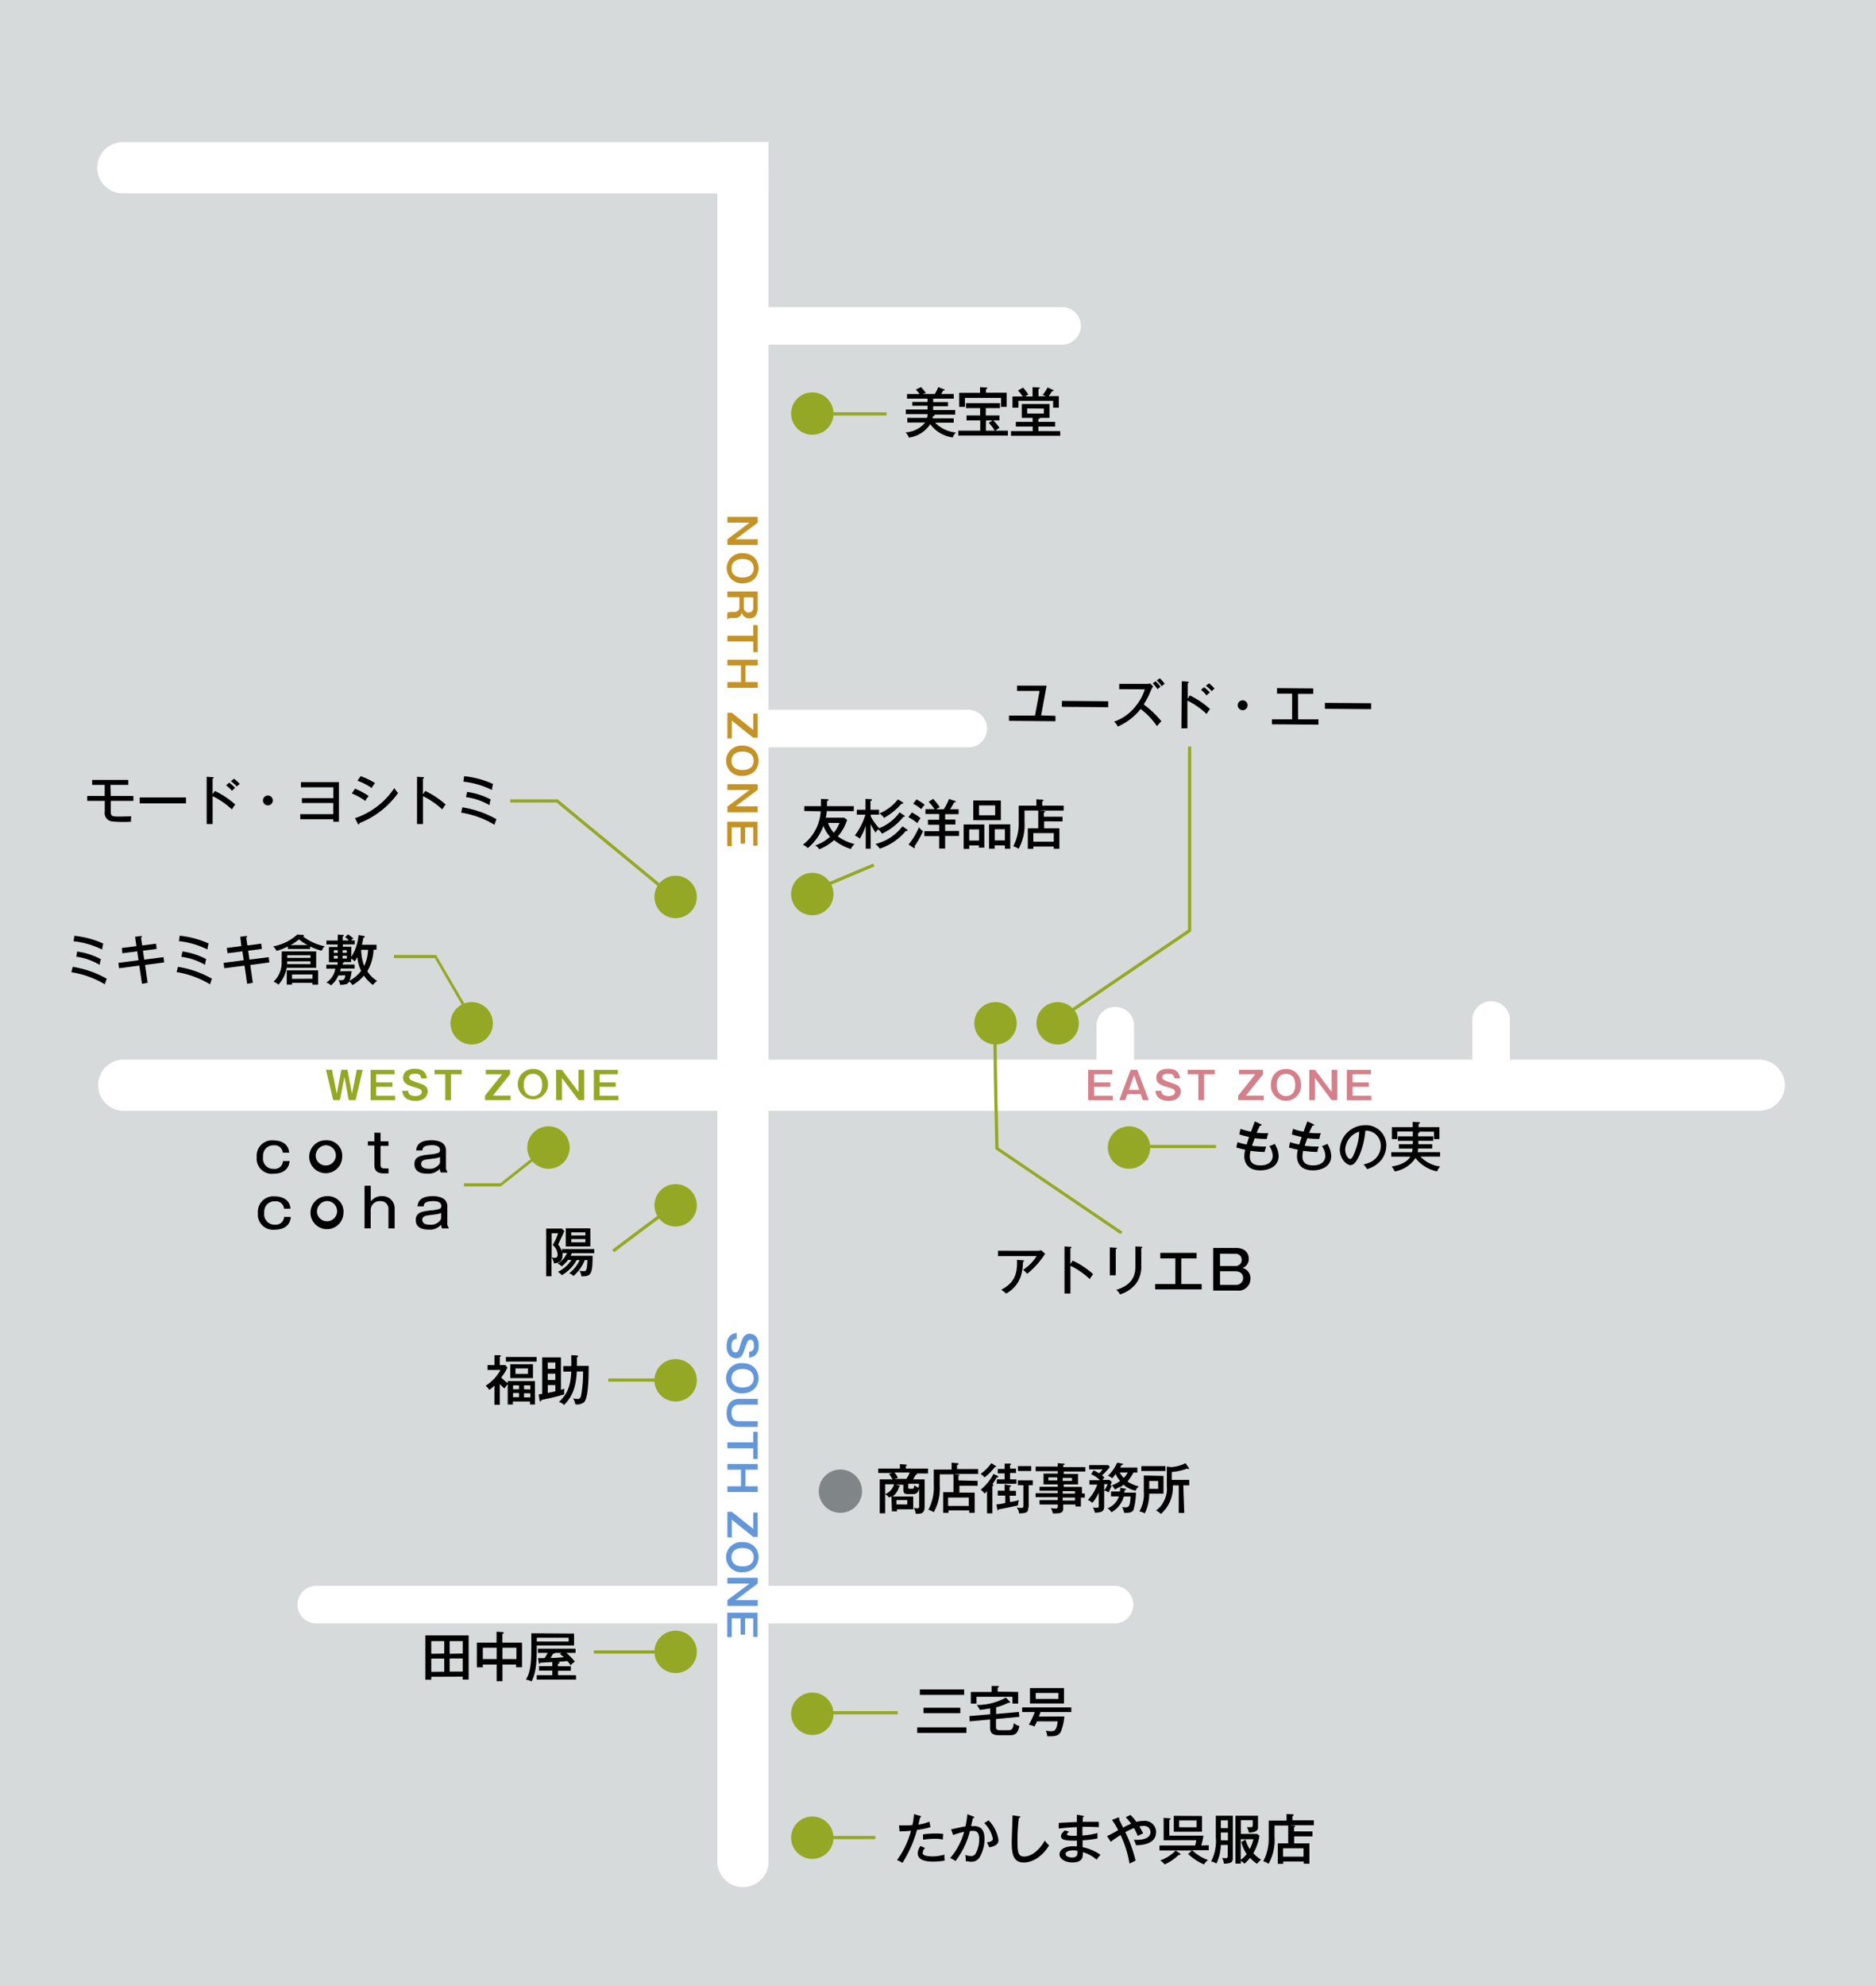 <svg id="レイヤー_1" data-name="レイヤー 1" xmlns="http://www.w3.org/2000/svg" viewBox="0 0 631 667.6">
  <defs>
    <style>
      .cls-1 {
        fill: #d7dada;
      }

      .cls-2 {
        fill: #fff;
      }

      .cls-3 {
        fill: #c49225;
      }

      .cls-4 {
        fill: #6497d8;
      }

      .cls-5 {
        fill: #94a825;
      }

      .cls-6 {
        fill: #d4808a;
      }

      .cls-7 {
        fill: #020000;
      }

      .cls-8 {
        fill: #808687;
      }
    </style>
  </defs>
  <rect class="cls-1" width="631" height="667.6"/>
  <g>
    <path d="M37.25,267.56h7.62v1.65H37.25v3.62c0,1.53.45,1.66,2.91,1.66l4-.08a7.33,7.33,0,0,0-.08,1.81,39.55,39.55,0,0,1-6.62-.13,2.84,2.84,0,0,1-2.22-3.31v-3.57H29.34v-1.65h5.87v-3.72H31v-1.66H43.14v1.66h-6Z"/>
    <path d="M62.56,268.07v2H47v-2Z"/>
    <path d="M72.28,265.89a28.57,28.57,0,0,1,6.85,4.55A17.25,17.25,0,0,0,78,272.09a26.74,26.74,0,0,0-6.48-4.47V277h-2V261.12l2,.13c.22,0,.33,0,.33.22s-.23.23-.34.26V267Zm4.82-2.8a14.69,14.69,0,0,1,2,1.75,10.16,10.16,0,0,0-1.09,1A10.25,10.25,0,0,0,76.05,264Zm1.65-1.32a15.68,15.68,0,0,1,1.89,1.75,9.9,9.9,0,0,0-1,.88,12.88,12.88,0,0,0-2-1.81Z"/>
    <path d="M91.77,269.06a1.66,1.66,0,1,1-1.66-1.65A1.66,1.66,0,0,1,91.77,269.06Z"/>
    <path d="M101,275.41v-1.73h11.1v-3.74H101.55v-1.66h10.58v-3.63H101.21v-1.74H114v13.31h-1.89v-.81Z"/>
    <path d="M119.41,265.11a24.37,24.37,0,0,1,4.61,2.48,8,8,0,0,0-1.17,1.65,18.85,18.85,0,0,0-4.52-2.51Zm0,9.92a25.62,25.62,0,0,0,13.23-10.12,7.52,7.52,0,0,0,1.26,1.65,28.88,28.88,0,0,1-13,10.13c0,.16-.08.43-.3.43s-.19-.1-.28-.25Zm1.89-14.12a23,23,0,0,1,4.84,2.33,15.78,15.78,0,0,0-1.16,1.65,18.8,18.8,0,0,0-4.76-2.44Z"/>
    <path d="M143.06,265.89a29.53,29.53,0,0,1,6.84,4.55,15.69,15.69,0,0,0-1.15,1.65,26.28,26.28,0,0,0-6.48-4.47V277h-2V261.12l2,.13c.23,0,.33,0,.33.22s-.22.23-.35.26V267Z"/>
    <path d="M155.52,271.39a33.62,33.62,0,0,1,11.46,4,15.26,15.26,0,0,0-.64,1.87,31,31,0,0,0-11.23-4.09Zm.58-10.47a30.55,30.55,0,0,1,9.74,2.63,10.78,10.78,0,0,0-.38,2,28.78,28.78,0,0,0-9.59-2.8Zm1,5.3a23.48,23.48,0,0,1,7.95,2.53,8.87,8.87,0,0,0-.41,1.92,20.92,20.92,0,0,0-7.91-2.72Z"/>
  </g>
  <g>
    <path d="M320.79,140.52v1.57h-6.25a11.22,11.22,0,0,0,7,3.31,4.08,4.08,0,0,0-1.09,1.65,11.21,11.21,0,0,1-7.56-4.47,10.18,10.18,0,0,1-7.2,4.52,4,4,0,0,0-1.12-1.75,9.23,9.23,0,0,0,6.62-3.31h-6v-1.57h6.62a9.2,9.2,0,0,0,.21-1.26h-7.34v-1.55H312V136.4h-5.15v-1.29H312V134h-6.92v-1.54h4.22a12.06,12.06,0,0,0-1.26-1.5l1.74-.83a13.35,13.35,0,0,1,1.65,2,6.12,6.12,0,0,0-1.09.31h4.07a14.31,14.31,0,0,0,1.19-2.3l1.92.73c.13,0,.22,0,.22.22s-.25.19-.5.18q-.3.6-.66,1.17h4.23V134h-6.94v1.16h5v1.42h-5v1.26h7.41v1.54h-7.07a.18.18,0,0,1,.17.19c0,.09-.28.32-.61.4a2.24,2.24,0,0,1-.14.66h7.17Z"/>
    <path d="M329.67,141.31h-4.58v-1.65h4.58v-2.48h-4.75v-1.66h11.42v1.66h-4.77v2.48h4.59v1.65h-2.07a15.87,15.87,0,0,1,2.1,2.52,6.68,6.68,0,0,0-1.31.94H339v1.65H322.33v-1.65h7.38v-3.46Zm8.92-9.3v4.75H336.7v-3H324.56v3h-1.92v-4.71h7v-1.9l2.1.11c.12,0,.33,0,.33.25s-.13.18-.45.31V132Zm-7,12.76h3a14.29,14.29,0,0,0-2-2.62l1.27-.84h-2.22Z"/>
    <path d="M349.26,141.82h5.65v1.56h-5.65v1.54h7.34v1.57H340.06v-1.57h7.3v-1.54h-5.68v-1.56h5.66v-1.35h-3.67V135.8H353v4.67H349.8v.11c0,.12-.46.33-.59.35Zm-1.95-8.53v-3.14l2.08.08c.15,0,.35.1.35.23s-.09.18-.45.33v2.43h2.42a6.23,6.23,0,0,0-1-.48,12.51,12.51,0,0,0,1.65-2.49l1.82.81a.26.26,0,0,1,.2.23c0,.21-.37.23-.55.23a15.43,15.43,0,0,1-1.12,1.65h3.44v3.89h-1.92v-2.33H342.56v2.33h-2v-3.77H344a15.38,15.38,0,0,0-1.57-2l1.65-1a12.27,12.27,0,0,1,1.77,2.35,10.62,10.62,0,0,0-1,.63Zm-1.82,4V139h5.62v-1.66Z"/>
  </g>
  <g>
    <path d="M270.51,272.63V271h5.61v-2.45l2.14.1c.26,0,.43.09.43.27s-.32.28-.52.33V271h9v1.66h-9.08a12.63,12.63,0,0,1-.33,2.21h6.17l1,.73a16,16,0,0,1-3.11,5.56,16.21,16.21,0,0,0,5.63,2.58,4.37,4.37,0,0,0-1.24,1.65,16.35,16.35,0,0,1-5.66-3,15.79,15.79,0,0,1-5,3.09,3.46,3.46,0,0,0-1.36-1.27,14.73,14.73,0,0,0,5-2.92,11.84,11.84,0,0,1-2.23-3.7,17.14,17.14,0,0,1-5.26,7.49,4.78,4.78,0,0,0-1.65-1.12,15.22,15.22,0,0,0,6-11.25Zm8,4a9.26,9.26,0,0,0,1.94,3.3,11.37,11.37,0,0,0,1.92-3.3Z"/>
    <path d="M304.21,274.18s.15.12.15.2-.4.27-.57.27a20.11,20.11,0,0,1-7.14,5.59,5.31,5.31,0,0,0-1.27-1.44,5.25,5.25,0,0,0-.88,1.11,25.86,25.86,0,0,1-1.66-2.88v8.27h-1.65v-7.71a20.33,20.33,0,0,1-2,4.32,6.89,6.89,0,0,0-1.66-1.06,22.45,22.45,0,0,0,3.56-7H288.2v-1.65h2.92v-3.66l1.86.12c.11,0,.31,0,.31.21s-.36.33-.51.4v2.93h2.89v1.65h-2.81v.55a16.79,16.79,0,0,0,2.88,4,15.56,15.56,0,0,0,6.85-5.33Zm.88,4.65a.4.4,0,0,1,.19.28.23.23,0,0,1-.26.23h-.36a19.23,19.23,0,0,1-8.76,5.94,5.71,5.71,0,0,0-1.45-1.57,16.29,16.29,0,0,0,9.1-5.94Zm-1.46-9.13a.41.41,0,0,1,.18.28c0,.1-.08.22-.3.22h-.33a20.88,20.88,0,0,1-5.84,4.73,4.8,4.8,0,0,0-1.55-1.49,15.2,15.2,0,0,0,6.22-4.73Z"/>
    <path d="M306.71,273.11a15.39,15.39,0,0,1,2.92,1.93,15.31,15.31,0,0,0-1.09,1.66,16,16,0,0,0-3-2Zm-1.1,10.78a24.09,24.09,0,0,0,3.48-5.8,6.26,6.26,0,0,0,1.37,1.3,29.43,29.43,0,0,1-2.88,5.1c.14.21.17.28.17.38a.24.24,0,0,1-.22.25h0a.42.42,0,0,1-.26-.12Zm2.65-15.18a17.82,17.82,0,0,1,2.75,1.8,11.68,11.68,0,0,0-1.13,1.49,13.12,13.12,0,0,0-2.73-1.82Zm9.64,6.8h3.45v1.65H317.9v2.18h4.69V281H317.9v4.25h-2v-4.19h-5v-1.65h5v-2.18h-3.78v-1.66h3.78v-1.93h-4.61V272h3.07a20.3,20.3,0,0,0-2-2.46l1.51-1a20.36,20.36,0,0,1,2.2,2.78c-.17.1-.5.28-1.16.71h2.54a18.81,18.81,0,0,0,1.77-3.46l2,.68a.24.24,0,0,1,.27.25c0,.08-.25.23-.58.23a19.58,19.58,0,0,1-1.36,2.3h2.88v1.66H317.9Z"/>
    <path d="M326,284.21v1.14h-1.87v-8.19h6.95v7.76h-1.84v-.71Zm3.31-1.66V278.8H326v3.75Zm7.33-13.46v6.61h-9.28v-6.61Zm-7.35,1.65v3.31h5.44v-3.31Zm5.26,13.42v1.14h-1.88v-8.19h7.13v8.19H338v-1.09ZM338,282.5v-3.75h-3.41v3.75Z"/>
    <path d="M357.39,274.45v1.65H351.2v2.35h5.13v6.86h-1.89v-.74h-6.89v.76h-1.84v-6.88h3.51v-6H344.6v3.89a16.51,16.51,0,0,1-2,9,6.29,6.29,0,0,0-1.79-.86,16.6,16.6,0,0,0,1.84-8.27v-5.39h5.94v-2.14l2,.12c.22,0,.38.12.38.26a.21.21,0,0,1-.14.2l-.27.18v1.38h7.21v1.65h-8.27l1.39.13c.37,0,.61,0,.61.25s-.28.25-.39.27v1.42h6.18Zm-9.84,8.47h6.89v-2.87h-6.89Z"/>
  </g>
  <g>
    <path d="M24.45,325a33.88,33.88,0,0,1,11.46,4,18.27,18.27,0,0,0-.64,1.89A30.85,30.85,0,0,0,24,326.82ZM25,314.58a30.39,30.39,0,0,1,9.73,2.61,12.23,12.23,0,0,0-.38,2,28.76,28.76,0,0,0-9.59-2.79Zm.95,5.29a23.6,23.6,0,0,1,8,2.58,8.35,8.35,0,0,0-.41,1.91,21,21,0,0,0-7.86-2.77Z"/>
    <path d="M45.44,314.89l1.92-.24c.1,0,.38,0,.38.18s-.12.23-.3.36l.38,2.63,4.67-.61.2,1.77-4.6.6.43,3,6.48-.83.22,1.77-6.42.85.86,6-1.9.34-.9-6.13-6.81.89-.22-1.8,6.77-.88-.45-3-5,.64L41,318.67l4.88-.62Z"/>
    <path d="M59.83,325a33.88,33.88,0,0,1,11.46,4,18.27,18.27,0,0,0-.64,1.89,31,31,0,0,0-11.23-4.11Zm.6-10.45a30.52,30.52,0,0,1,9.74,2.61,11.1,11.1,0,0,0-.4,2,28.7,28.7,0,0,0-9.59-2.79Zm.94,5.29a23.84,23.84,0,0,1,8,2.58,8.89,8.89,0,0,0-.4,1.91A21.09,21.09,0,0,0,61,321.64Z"/>
    <path d="M80.82,314.89l1.92-.24c.1,0,.38,0,.38.18s-.11.23-.3.36l.38,2.63,4.67-.61.2,1.77-4.6.6.43,3,6.48-.83.22,1.77-6.42.85.86,6-1.9.34-.9-6.13-6.81.89-.22-1.8,6.77-.88-.45-3-5,.64-.23-1.78,4.88-.62Z"/>
    <path d="M104.29,319H96.82v-.84A19.21,19.21,0,0,1,93,319.64a4.5,4.5,0,0,0-1.13-1.5,16.72,16.72,0,0,0,8.14-4l1.82.14c.18,0,.43.08.43.23s-.21.24-.35.28a18.05,18.05,0,0,0,7.31,3.31,4.57,4.57,0,0,0-1,1.49,18.09,18.09,0,0,1-3.9-1.44Zm-9.52.83h11.58v5.5H96.42A11.2,11.2,0,0,1,93.66,331,5.06,5.06,0,0,0,92,330a8.7,8.7,0,0,0,2.73-6.85Zm3.47,10.55v.6H96.45v-4.8H107V331h-1.92v-.6Zm-1.65-7.2v.9h7.85v-.93Zm7.85-1.19v-.87H96.6V322Zm-1-4.31a15.9,15.9,0,0,1-2.89-1.91,13.09,13.09,0,0,1-2.82,1.91ZM105.11,329v-1.44H98.22v1.49Z"/>
    <path d="M113.79,327.91a7.65,7.65,0,0,1-2.5,3.31,4.13,4.13,0,0,0-1.52-.94,6.62,6.62,0,0,0,3-4.65h-3v-1.36h3.79v-.82h-2.93v-5.1h2.93v-.86H109.8v-1.32h3.81v-2l1.65.09c.13,0,.37,0,.37.24s-.17.22-.37.3v1.34h2.12a7.83,7.83,0,0,0-1.32-1.12l1-.93a14.17,14.17,0,0,1,1.76,1.32c-.12.12-.38.35-.71.73h1.2v1.32h-4v.78h2.86v3.43a16.63,16.63,0,0,0,2.43-7.37l1.77.34c.19,0,.34.09.34.26s-.2.23-.47.3c-.23,1.24-.38,1.83-.51,2.38h4.91v1.65h-1a15.4,15.4,0,0,1-2.1,7.28,10.52,10.52,0,0,0,3.31,3.23,8.64,8.64,0,0,0-1.43,1.34,12.2,12.2,0,0,1-3-3.15,13.66,13.66,0,0,1-3.89,3.21,3.7,3.7,0,0,0-1.11-1.22c-.41.78-.68,1.06-3,1.14a4.07,4.07,0,0,0-.6-1.57,6,6,0,0,0,1,0c.55,0,1.15,0,1.31-1.65Zm-.18-7.62v-.88h-1.33v.88Zm-1.33,1v.94h1.33v-.94Zm6,5.17a15.53,15.53,0,0,1-.71,3.23,12.64,12.64,0,0,0,3.89-3.31,14.86,14.86,0,0,1-1.29-4.71,9.81,9.81,0,0,1-.88,1.5,4.15,4.15,0,0,0-1.17-.91v1.14h-2.4c0,.23-.35.32-.46.33v.5h4v1.36h-4.67a6,6,0,0,1-.21.91Zm-1.65-6.18v-.88h-1.41v.88Zm-1.41,1v.94h1.46v-.94Zm6.27-2a16.59,16.59,0,0,0,1,5.45,13.56,13.56,0,0,0,1.31-5.45Z"/>
  </g>
  <g>
    <path d="M97.41,390.29c-.24,2.56-2,4.26-5.4,4.26a5.11,5.11,0,0,1-5.66-4.49,5.26,5.26,0,0,1,0-1.05A5.2,5.2,0,0,1,91,383.33a4.82,4.82,0,0,1,.93,0c1.15,0,5,.25,5.33,4.14H95.12A2.7,2.7,0,0,0,92.2,385h-.14a3.42,3.42,0,0,0-3.58,3.26,3.58,3.58,0,0,0,0,.65,3.49,3.49,0,0,0,3,4l.51,0a2.79,2.79,0,0,0,3.17-2.33,2.46,2.46,0,0,0,0-.26Z"/>
    <path d="M115.09,388.93a5.54,5.54,0,1,1-5.53-5.63,5.21,5.21,0,0,1,5.54,4.84A6.94,6.94,0,0,1,115.09,388.93Zm-8.88,0a3.4,3.4,0,1,0,3.3-3.95,3.57,3.57,0,0,0-3.32,3.8C106.2,388.83,106.2,388.88,106.21,388.93Z"/>
    <path d="M128,380.77v2.9h2.66v1.52H128v6.44c0,1.15.77,1.15,1.89,1.15h.79v1.66h-1.34c-1.14,0-3.42,0-3.42-2.77v-6.61h-2.18v-1.39h2.18v-2.91Z"/>
    <path d="M140,386.73c.1-1,.36-3.44,5.16-3.44,1.45,0,4.84.3,4.84,3.44v5.76a2.3,2.3,0,0,0,.48,1.42v.23h-2.23a2.68,2.68,0,0,1-.31-1.27,5.1,5.1,0,0,1-4.27,1.65c-.83,0-4.27,0-4.27-3.23,0-2.63,2.33-2.89,5-3.2a12.37,12.37,0,0,0,3.08-.55,1.09,1.09,0,0,0,.53-.93c0-1.65-2.12-1.65-2.61-1.65-2.92,0-3.31.88-3.31,1.75ZM148,388.9c-.65.34-1,.41-4.09.79-1,.13-2.25.33-2.25,1.54,0,1.65,2,1.65,2.58,1.65a3.88,3.88,0,0,0,3.09-1.09,2.61,2.61,0,0,0,.67-.94v-1.94Z"/>
    <path d="M97.82,409.09c-.23,2.56-2,4.27-5.39,4.27a5.13,5.13,0,0,1-5.68-4.51,5.07,5.07,0,0,1,0-1,5.21,5.21,0,0,1,4.69-5.69,4.82,4.82,0,0,1,.93,0c1.16,0,5,.24,5.35,4.13H95.54a2.73,2.73,0,0,0-2.93-2.48l-.13,0a3.44,3.44,0,0,0-3.6,3.27,3.33,3.33,0,0,0,0,.63,3.49,3.49,0,0,0,3,3.95,2.74,2.74,0,0,0,.5,0,2.78,2.78,0,0,0,3.16-2.33l0-.27Z"/>
    <path d="M115.52,407.73a5.54,5.54,0,1,1-5.52-5.62,5.17,5.17,0,0,1,5.52,5.62Zm-8.88,0a3.4,3.4,0,1,0,3.31-4,3.59,3.59,0,0,0-3.33,3.81C106.63,407.64,106.63,407.69,106.64,407.73Z"/>
    <path d="M124.7,403.9a4.44,4.44,0,0,1,3.74-1.81,4.06,4.06,0,0,1,4.29,3.8,1.93,1.93,0,0,1,0,.24v6.81h-2.07v-6.61a2.57,2.57,0,0,0-2.59-2.57h-.2a3,3,0,0,0-3.18,2.77v6.4h-2.07V398.59h2.09v5.29Z"/>
    <path d="M140.45,405.53c.1-1,.35-3.44,5.16-3.44,1.45,0,4.85.3,4.85,3.44v5.76a2.28,2.28,0,0,0,.46,1.42v.23H148.7a2.79,2.79,0,0,1-.33-1.27,5,5,0,0,1-4.25,1.66c-.83,0-4.27,0-4.27-3.23,0-2.63,2.34-2.9,5-3.21a11.94,11.94,0,0,0,3.07-.55,1,1,0,0,0,.51-.92c0-1.66-2.1-1.66-2.59-1.66-2.91,0-3.31.88-3.31,1.76Zm7.92,2.17c-.63.35-1,.41-4.07.8-1,.13-2.26.33-2.26,1.53,0,1.66,2,1.66,2.59,1.66a4,4,0,0,0,3.1-1.09,2.66,2.66,0,0,0,.64-1V407.7Z"/>
  </g>
  <g>
    <path d="M349.23,420.44a3.1,3.1,0,0,0,1-.17l1.33,1.21a7.82,7.82,0,0,0-.63.88,28.5,28.5,0,0,1-5.44,5.85,6.36,6.36,0,0,0-1.38-1.36,14.79,14.79,0,0,0,4.57-4.61h-13v-1.8Zm-5.14,3.22c.1,0,.35,0,.35.18s-.22.3-.35.35c-.12,2.6-.33,7.63-5.67,10.65a9.36,9.36,0,0,0-1.66-1.27c3.87-2.08,5.56-4.61,5.31-10.07Z"/>
    <path d="M360.83,423.76a28.27,28.27,0,0,1,6.85,4.55,12.42,12.42,0,0,0-1.14,1.65,26.18,26.18,0,0,0-6.49-4.48v9.33h-2V419l2,.13c.21,0,.33,0,.33.22s-.21.23-.35.28v5.28Z"/>
    <path d="M375.29,419.43c.21,0,.38,0,.38.18s-.25.28-.38.31v8.77h-2v-9.38Zm8.58-.33c.3,0,.37.08.37.16s-.25.32-.37.37v5.82a9.9,9.9,0,0,1-1.42,5.57,10.72,10.72,0,0,1-5.76,4.1,3.8,3.8,0,0,0-1.25-1.53c6.45-1.91,6.45-6.19,6.45-8.11V419Z"/>
    <path d="M397.34,431.63h6.85v1.79H388.54v-1.79h6.8V423h-5.07v-1.85h12.2V423h-5.13Z"/>
    <path d="M415.78,419.49c2.85,0,4.25,1.66,4.25,3.68a3.15,3.15,0,0,1-2.12,3.06,3.49,3.49,0,0,1,2.68,3.54,4,4,0,0,1-4.53,4.06h-8V419.49Zm-5.42,1.94v4.15h5a2.09,2.09,0,0,0,2.29-1.86,2.17,2.17,0,0,0,0-.26,2,2,0,0,0-2-2,1.67,1.67,0,0,0-.32,0Zm0,5.92v4.57h5.11a2.39,2.39,0,0,0,2.66-2.07c0-.08,0-.17,0-.25,0-.28,0-2.25-2.73-2.25Z"/>
  </g>
  <g>
    <path d="M355,240.64v1.8l-15.61-.13v-1.78h8.75l1.52-8.27h-7.56v-1.77h9.93l-1.84,10Z"/>
    <path d="M372.74,235.73v2l-15.56-.12v-2Z"/>
    <path d="M376.45,231.68v-1.79h9.19a5.12,5.12,0,0,0,1.24-.13l1,1a5,5,0,0,0-.7,1.17,26.61,26.61,0,0,1-2.49,4.87,33.18,33.18,0,0,1,5.95,5.65,15.62,15.62,0,0,0-1.49,1.66,23.71,23.71,0,0,0-5.49-5.77,20.24,20.24,0,0,1-7.69,5.9,4.79,4.79,0,0,0-1.24-1.65,15.78,15.78,0,0,0,7.09-5,16.32,16.32,0,0,0,3.23-5.87ZM388.7,229a14.7,14.7,0,0,1,1.66,1.87,4,4,0,0,0-1,.83,12.4,12.4,0,0,0-1.65-2Zm1.39-1a14.7,14.7,0,0,1,1.66,1.87,4.7,4.7,0,0,0-1,.83,11.89,11.89,0,0,0-1.65-2Z"/>
    <path d="M400.18,233.76a28.1,28.1,0,0,1,6.82,4.6,11.68,11.68,0,0,0-1.16,1.65,26.08,26.08,0,0,0-6.45-4.51v9.33h-2l.12-15.83,2,.15c.22,0,.33,0,.33.21s-.23.23-.36.27v5.27ZM405,231a14.82,14.82,0,0,1,1.94,1.77,11.44,11.44,0,0,0-1.11,1,10.46,10.46,0,0,0-1.87-1.89Zm1.66-1.3a17.4,17.4,0,0,1,1.88,1.76,11.51,11.51,0,0,0-1,.88,11.89,11.89,0,0,0-1.93-1.82Z"/>
    <path d="M419.64,237.07a1.66,1.66,0,1,1-1.66-1.66A1.66,1.66,0,0,1,419.64,237.07Z"/>
    <path d="M436.61,241.8h6.86v1.79l-15.65-.12V241.8h6.79v-8.63h-5.07V231.3l12.19.1v1.85h-5.14Z"/>
    <path d="M461.2,236.39v2l-15.56-.12v-2Z"/>
  </g>
  <g>
    <path d="M424,377.85c.23.09.35.15.35.28s0,.2-.58.3c-.52,1-.7,1.44-1.09,2.35a23.33,23.33,0,0,0,3.92.13,10.9,10.9,0,0,0-.52,1.94,28.87,28.87,0,0,1-4.05-.23c-.38,1-.74,2-.91,2.53a34.5,34.5,0,0,0,4.77.26,11.73,11.73,0,0,0-.53,1.84,39.19,39.19,0,0,1-4.72-.4,7.89,7.89,0,0,0-.26,2c0,2.24,1.65,2.9,3.57,2.9,2.53,0,4.14-1.16,4.14-3.31a6.42,6.42,0,0,0-1.15-3.19,6.31,6.31,0,0,0,1.79-.76,8.09,8.09,0,0,1,1.34,4.1c0,3.74-3.67,4.83-6.14,4.83-4.73,0-5.39-3.21-5.39-4.72a8.44,8.44,0,0,1,.3-2.23,24.32,24.32,0,0,1-3-.74l.4-1.79a22.09,22.09,0,0,0,3.08.79c.4-1.32.66-2,.83-2.54a26.77,26.77,0,0,1-3.31-.85l.39-1.88a20.08,20.08,0,0,0,3.56.94c.2-.55,1.09-2.94,1.26-3.44Z"/>
    <path d="M441.67,377.85c.23.09.35.15.35.28s0,.2-.6.3c-.5,1-.68,1.44-1.09,2.35a23.57,23.57,0,0,0,3.94.13,9.46,9.46,0,0,0-.53,1.94,28.72,28.72,0,0,1-4-.23c-.38,1-.74,2-.91,2.53a34.21,34.21,0,0,0,4.75.26,14.85,14.85,0,0,0-.53,1.84,39.37,39.37,0,0,1-4.72-.4,8.84,8.84,0,0,0-.24,2c0,2.24,1.65,2.9,3.55,2.9,2.55,0,4.14-1.16,4.14-3.31a6.3,6.3,0,0,0-1.13-3.19,7.25,7.25,0,0,0,1.79-.76,8.19,8.19,0,0,1,1.32,4.1c0,3.74-3.65,4.83-6.13,4.83-4.73,0-5.38-3.21-5.38-4.72a9.87,9.87,0,0,1,.28-2.23,23.58,23.58,0,0,1-3-.74l.4-1.79a20.47,20.47,0,0,0,3.08.79c.39-1.32.66-2,.81-2.54a25.11,25.11,0,0,1-3.31-.85l.38-1.88a20.19,20.19,0,0,0,3.57.94c.2-.55,1.09-2.94,1.26-3.44Z"/>
    <path d="M458.64,391.43c5.43-1.12,5.79-5.17,5.79-6.23a5,5,0,0,0-4.79-5.13h-.4a27.15,27.15,0,0,1-2,8.27c-1,2.23-1.93,3.31-3,3.31-1.36,0-3.59-2.18-3.59-5.26a8.49,8.49,0,0,1,8.43-8.14,6.79,6.79,0,0,1,7.2,6.37c0,.15,0,.3,0,.44a8,8,0,0,1-2.14,5.4,10,10,0,0,1-4.3,2.54A9.84,9.84,0,0,0,458.64,391.43Zm-6.17-5c0,1.82,1,3.16,1.65,3.16s1.21-1.38,1.66-2.57a19.2,19.2,0,0,0,1.39-6.61,6.6,6.6,0,0,0-4.7,6Z"/>
    <path d="M477.07,382h5v1.48h-5v1.14h4.65v1.47H477a9.77,9.77,0,0,1-.16,1.21h7.54v1.5h-6.61a10.9,10.9,0,0,0,6.61,3.31,5.67,5.67,0,0,0-1,1.66,12.45,12.45,0,0,1-7.28-4.49,10.47,10.47,0,0,1-7,4.5,7.32,7.32,0,0,0-1-1.65c2.77-.46,5.14-1.42,6.28-3.31h-6.43v-1.51h7c.1-.52.15-.89.18-1.2h-4.6v-1.48h4.67v-1.14h-5V382h5v-1.65H470v2.55h-1.84v-4h7v-1.76l2,.08c.17,0,.43,0,.43.24s-.29.29-.44.33v1.11h7v4h-1.83v-2.48h-5s.13.1.13.18-.23.25-.47.32V382Z"/>
  </g>
  <path d="M191.1,423.51a14.7,14.7,0,0,1-2.14,2.18,5.85,5.85,0,0,0-1.37-.94,7.39,7.39,0,0,0,3.13-3.54h-1.53a3.84,3.84,0,0,1,0,.83c0,1.45-.71,2.61-2.87,2.61a3.78,3.78,0,0,0-.83-1.92V429H183.7v-16H189l.81.81c-.2.5-.61,1.52-1,2.23-.89,1.91-1,2.14-1.07,2.34a6.1,6.1,0,0,1,1.24,2.43v-.93H199.9v1.39h-7.56a7.85,7.85,0,0,1-.42.88h7.4c0,6.61-.68,6.84-3.77,6.89a4,4,0,0,0-.65-1.88,8.23,8.23,0,0,0,1.31.16c.86,0,1-.24,1.17-1.25a17.52,17.52,0,0,0,.18-2.5h-.86a13.79,13.79,0,0,1-3.82,5.36,3.31,3.31,0,0,0-1.44-.91,11.61,11.61,0,0,0,3.53-4.45h-1a12.78,12.78,0,0,1-5,5.09,5,5,0,0,0-1.31-1.12,11.29,11.29,0,0,0,4.53-4Zm-5.54-8.95v8.12a3.3,3.3,0,0,0,1,.15.9.9,0,0,0,1-.8,1.48,1.48,0,0,0,0-.21,4.38,4.38,0,0,0-1.65-3.31,16.36,16.36,0,0,0,1.79-3.95Zm13-1.65V419h-8.27v-6.1Zm-1.66,2.39v-1.05h-4.76v1.05Zm-4.76,1.21v1.09h4.76v-1.09Z"/>
  <g>
    <path d="M170.75,464.26h9.18v7.86h-1.65v-1h-5.77v1h-1.74v-6.83a13,13,0,0,0-1.09,1.44,10.13,10.13,0,0,1-1.56-1.51v7H166.3v-6.45a11.05,11.05,0,0,1-1.75,1.45,4.92,4.92,0,0,0-1.21-1.4,14.21,14.21,0,0,0,5-5.3H164v-1.65h2.31v-3.31h1.84c.28,0,.31.15.31.22s0,.16-.34.34v2.75h1.83l.71.86a16.74,16.74,0,0,1-2.08,3.31,20.93,20.93,0,0,0,2.18,1.92v-.7Zm9.75-8.1v1.55H170.16v-1.55Zm-1.24,7.09h-7.63v-4.68h7.63ZM174.57,467V465.7h-2V467Zm0,2.66v-1.39h-2v1.39ZM173.38,460v1.82h4.22V460Zm5,7.08V465.7h-2.12V467Zm-2.12,1.27v1.39h2.12v-1.39Z"/>
    <path d="M181.19,468.69a3.32,3.32,0,0,0,1.19-.16V456.29h6.29v10.9l1.22-.38a3.52,3.52,0,0,0-.15,1.12q0,.4,0,.81a73.12,73.12,0,0,1-7.57,1.82c0,.1-.15.52-.38.52s-.28-.3-.32-.45Zm5.61-8.56V458h-2.57v2.14Zm0,3.77v-2.15h-2.57v2.15Zm-2.55,4.33c.84-.16,1.66-.33,2.55-.54v-2.1h-2.55Zm7.92-12.69,1.87.1c.15,0,.4.09.4.27s-.08.18-.4.36v2.88H198c0,2.76,0,10.41-1.48,12.13a3.58,3.58,0,0,1-3,.77,4.73,4.73,0,0,0-.81-2,6.22,6.22,0,0,0,1.54.22c.4,0,.94,0,1.21-1.17a42.1,42.1,0,0,0,.66-8.08H194c-.2,5.06-1.49,8.52-4.27,11.25a4.39,4.39,0,0,0-1.73-1c2.48-2.33,3.93-4.81,4.15-10.21h-2.7v-1.85h2.71v-3.61Z"/>
  </g>
  <g>
    <path d="M145.06,563.65v1h-2V549.72h14.57v14.89h-2v-1Zm4.36-7.81v-4.18h-4.36v4.27Zm0,6.11v-4.42h-4.36V562Zm6.22-6.11v-4.18h-4.4v4.27Zm-4.4,1.66v4.41h4.4V557.5Z"/>
    <path d="M169,565.16h-1.95v-5.63h-4.65v.93h-2v-8.27h6.62V548.5l2.08.15s.35,0,.35.26-.28.23-.48.27v3h6.61v8.27h-2v-.91H169v5.62Zm-1.95-11.27h-4.65v3.82h4.65Zm1.95,3.82h4.7v-3.82H169Z"/>
    <path d="M193.09,549.13v4H180.54c0,5.08-.1,8.83-1.76,12.11a5.59,5.59,0,0,0-1.87-.63c1.54-2.66,1.81-5.41,1.81-11.58v-4Zm-12.54,1.4v1.28h10.71v-1.28Zm7.17,9.6H192v1.49h-4.31v1.5h6.05v1.49H180.54v-1.49h5.22v-1.54H181.3V560.1h4.46v-1.41l-3.93.23c-.12.17-.18.31-.37.31s-.23-.16-.24-.33l-.27-1.52h2.2a15.21,15.21,0,0,0,1.08-1.77h-3.31v-1.4h12.67v1.4h-3.11a22.38,22.38,0,0,1,2.89,2.95,4.88,4.88,0,0,0-1.39,1.25,10.92,10.92,0,0,0-1.19-1.45c-1.12.13-2.64.23-3.31.26.39,0,.72,0,.72.32s-.37.29-.55.33v.86Zm1.15-4.52h-2.23c0,.2-.15.22-.59.27-.43.72-.72,1.2-.88,1.45,1.21,0,2.78-.11,4.47-.25-.5-.46-.6-.51-1.31-1.09Z"/>
  </g>
  <g>
    <path d="M325.05,580.66v1.87H308.51v-1.87Zm-.76-12.75v1.83H309.4v-1.83ZM323,574.06v1.82H310.63v-1.82Z"/>
    <path d="M335,576.16l7.7-.69.17,1.65-7.87.73v2.41c0,.72,0,1.36,1.22,1.36h2.88c1.19,0,1.65-.43,1.92-2.43a3.67,3.67,0,0,0,1.85,1c-.51,2.65-1.56,3.12-3.31,3.12h-3.47c-2.53,0-3.06-1-3.06-2.58V578l-6.87.64-.1-1.77,7-.61v-2a32.32,32.32,0,0,1-3.53.53,5.82,5.82,0,0,0-1-1.65,20,20,0,0,0,9.79-2.49l1.2,1.21c.09.12.24.23.24.37s-.16.16-.24.16h-.35a21.75,21.75,0,0,1-4.12,1.54v2.3Zm7.46-7.41v3.92h-1.91v-2.3h-12.1v2.3h-1.91v-3.92h7v-2h2c.18,0,.43,0,.43.24s-.16.23-.41.31v1.34Z"/>
    <path d="M358,577a18.34,18.34,0,0,1-1.14,5c-.62,1.24-1.36,1.65-3.71,1.65a6.91,6.91,0,0,1-.91,0,4.37,4.37,0,0,0-.49-1.87,10,10,0,0,0,1.65.17c1.12,0,2,0,2.35-3.31H348.8a15.82,15.82,0,0,1-.89,1.74,4.73,4.73,0,0,0-1.87-.6,22.7,22.7,0,0,0,2-4.28h-4.24v-1.56h16.54v1.56H350l-.58,1.54Zm-.12-9.56v5.19H346.44v-5.19Zm-9.51,1.65v2H356v-2Z"/>
  </g>
  <g>
    <path d="M309.47,610.43c.25,0,.35.15.35.27s-.25.24-.35.26l-.56,2.38a14.89,14.89,0,0,0,3.72-1l.32,1.87a27.87,27.87,0,0,1-4.52.92,41.19,41.19,0,0,1-4.88,11.07,14.37,14.37,0,0,0-1.83-.94,29.38,29.38,0,0,0,4.71-9.85,33.43,33.43,0,0,1-3.87.19l-.17-2h1.66a16.75,16.75,0,0,0,2.86-.13,32.26,32.26,0,0,0,.53-3.66Zm1.66,10.77a2.86,2.86,0,0,0-.78,1.65c0,.73.86,1.18,3.44,1.18a14.08,14.08,0,0,0,3.87-.6,8.51,8.51,0,0,0,0,1,3.63,3.63,0,0,0,.12,1,21.24,21.24,0,0,1-3.89.35c-1.17,0-5.21,0-5.21-2.78a4.41,4.41,0,0,1,.94-2.48Zm-.66-4.57a28.75,28.75,0,0,1,4.15-.29,16.89,16.89,0,0,1,2.66.16,11.79,11.79,0,0,0-.15,1.87,11.75,11.75,0,0,0-2.71-.26,30.77,30.77,0,0,0-3.95.31v-1.79Z"/>
    <path d="M327.35,610.63c.2,0,.34.12.34.26s-.12.27-.47.32c0,.21-.51,2.25-.59,2.65,1.65-.1,4.51-.17,4.51,4.16a12.07,12.07,0,0,1-1.77,6.52,3.08,3.08,0,0,1-2.68,1.27,9.62,9.62,0,0,1-1.85-.21,9.25,9.25,0,0,0-.15-2.1,4.11,4.11,0,0,0,1.79.4,1.65,1.65,0,0,0,1.65-.78,9.79,9.79,0,0,0,1.23-5c0-2.34-1.06-2.68-2.12-2.68a8.93,8.93,0,0,0-1,.08,28.05,28.05,0,0,1-4.84,10.07,10.11,10.11,0,0,0-1.81-1,22.75,22.75,0,0,0,4.7-8.8,23.69,23.69,0,0,0-3.7,1.06l-.68-1.92c.79-.15,4.15-.91,4.84-1a29.69,29.69,0,0,0,.62-4.09Zm5.18,1.29a12.06,12.06,0,0,1,3.31,6.62c0,1.14-.71,2.05-3.11,2.44a10.35,10.35,0,0,0-.78-1.65c.91-.16,2-.38,2-1.24a10.15,10.15,0,0,0-2.88-5.26Z"/>
    <path d="M342.72,610.53c.27,0,.43,0,.43.23s-.26.28-.44.32a63.44,63.44,0,0,0-.48,8c0,3.39.23,5,2.2,5,3.63,0,6.41-4.22,7-5.39a8.09,8.09,0,0,0,1.44,1.65c-3,4.76-6.49,5.74-8.57,5.74-3.82,0-4-3.62-4-7,0-1.24.24-6.72.24-7.84a9.19,9.19,0,0,0,0-1Z"/>
    <path d="M364.29,610.4c.17,0,.28,0,.28.2s-.24.25-.36.29a7.17,7.17,0,0,1-.08,1.51h5.47v1.8c-.94,0-2.28-.15-5.52-.1V617a22.85,22.85,0,0,0,5.06-.83V618a32,32,0,0,1-5,.61v2.32a16.31,16.31,0,0,1,6,2.56,16.07,16.07,0,0,0-1.27,1.66,12.18,12.18,0,0,0-4.63-2.55c0,1.24.21,3.46-3.53,3.46-2.61,0-4.32-1.28-4.32-2.72,0-1.93,2.4-2.71,4.37-2.71h1.47v-1.9c-2.56,0-5.36.1-5.36-1.44,0-.65.39-1.21,1.29-2l1.43.44c-.65.56-.71.65-.71.88s.44.43,1.07.46a14.09,14.09,0,0,0,2.25,0v-2.88c-2.94.1-5,.37-6.09.48v-1.88c1-.09,5.21-.28,6.09-.32V610ZM361,622c-1.24,0-2.58.31-2.58,1.25s1.66,1.16,2.1,1.16c1.87,0,1.87-1.11,1.87-1.65v-.6A5.63,5.63,0,0,0,361,622Z"/>
    <path d="M372.36,617.2a31.22,31.22,0,0,0,3.73-2,23,23,0,0,0-2.07-3.43l2-.77h.27a.21.21,0,0,1,.23.2h0c0,.15-.1.22-.15.3.2.45,1.19,2.43,1.39,2.85a22.28,22.28,0,0,1,2.7-1.29,22.19,22.19,0,0,0-1.79-2.19l1.55-.78a15.66,15.66,0,0,1,2,2.34,8.27,8.27,0,0,1,2.42-.33,3.78,3.78,0,0,1,4.19,3.33,3.91,3.91,0,0,1,0,.49c0,4.21-5.3,4.35-6.72,4.36a8.76,8.76,0,0,0-.76-1.82c4.12.2,5.62-1.05,5.62-2.58a2.11,2.11,0,0,0-2.12-2.11h-.21a6.82,6.82,0,0,0-1.42.18c.79,1.31,1.07,1.94,1.29,2.35-.61.27-1.66.75-1.82.85a19.3,19.3,0,0,0-1.27-2.63,24.25,24.25,0,0,0-2.92,1.37,46.49,46.49,0,0,1,3.46,9.56l-2.05,1a35.55,35.55,0,0,0-3-9.6,37.72,37.72,0,0,0-3.3,2.27Z"/>
    <path d="M406.57,620.29v1.65H401a14.42,14.42,0,0,0,5.31,3.31,6.92,6.92,0,0,0-1.37,1.49,19.36,19.36,0,0,1-5.33-3.52l1.34-1.19H390v-1.66H402c.21-.82.34-1.47.39-1.77h-11v-7.51l2,.14c.08,0,.34,0,.34.18s-.16.25-.44.36v5.29h11.48a23.59,23.59,0,0,1-.72,3.31ZM396.86,623c.13.1.2.17.2.28a.26.26,0,0,1-.26.25,1,1,0,0,1-.34,0,16.63,16.63,0,0,1-4.71,3.2,6.83,6.83,0,0,0-1.5-1.34,13.34,13.34,0,0,0,5.17-3.31Zm7.43-12.55v5.29h-9.48V610.4Zm-7.68,1.49v2.3h5.86v-2.3Z"/>
    <path d="M410.61,620.22a14.86,14.86,0,0,1-1.46,6.22,5,5,0,0,0-1.78-.72,14.78,14.78,0,0,0,1.57-8.08v-7.27h5.72v14c0,1.19,0,2.1-3,2.1a4.44,4.44,0,0,0-.63-1.94,7,7,0,0,0,1,.1c.9,0,.93-.28.93-.79v-3.66Zm2.4-5.7v-2.6h-2.37v2.6Zm0,4.12V616h-2.37v2.6Zm4.28,7.82h-1.74V610.37h7.58v4c0,.55-.33,1.66-3.06,1.66a4.72,4.72,0,0,0-.68-1.82h1.32c.65,0,.65-.15.65-1.56v-.79h-4v4.61h5.44l.83.61a17.06,17.06,0,0,1-2.08,5.89,12.83,12.83,0,0,0,2.61,2.15,12.75,12.75,0,0,0-1.36,1.39,12.19,12.19,0,0,1-2.35-2,11,11,0,0,1-1.92,2,3.89,3.89,0,0,0-1.17-1v.83Zm1.65-8.07a10.75,10.75,0,0,0,1.41,3.17,11.49,11.49,0,0,0,1.21-3.3h-4.24v6.94a10.29,10.29,0,0,0,2-1.93,13,13,0,0,1-1.8-4.09Z"/>
    <path d="M441.47,615.64v1.66h-6.18v2.35h5.14v6.84h-1.9v-.74h-6.9v.78H429.8v-6.88h3.5v-6h-4.61v3.87a16.34,16.34,0,0,1-2,9,7,7,0,0,0-1.78-.86,16.49,16.49,0,0,0,1.83-8.27v-5.39h6v-2.22l2,.1c.23,0,.4.13.4.28a.28.28,0,0,1-.15.2l-.28.16v1.38h7.21v1.65h-8.27l1.39.12c.36,0,.61.08.61.26s-.28.23-.4.25v1.44Zm-9.92,8.47h6.9V621.3h-6.9Z"/>
  </g>
  <g>
    <g>
      <path class="cls-2" d="M591.72,373.4H41.61a8.6,8.6,0,1,1,0-17.2H591.72a8.6,8.6,0,1,1,0,17.2Z"/>
      <path class="cls-2" d="M247.48,65H41.61a8.61,8.61,0,1,1,0-17.21H247.48a8.61,8.61,0,0,1,0,17.21Z"/>
      <path class="cls-2" d="M249.89,634.37a8.61,8.61,0,0,1-8.61-8.6V56.83a8.61,8.61,0,0,1,17.21,0V625.77A8.6,8.6,0,0,1,249.89,634.37Z"/>
      <path class="cls-2" d="M325.63,251.23H249.89a6.33,6.33,0,0,1-.52-12.64h76.26a6.33,6.33,0,0,1,.53,12.64Z"/>
      <path class="cls-2" d="M375.13,370.53a6.3,6.3,0,0,1-6.31-6.31h0V345.06a6.32,6.32,0,0,1,12.63-.52,4.51,4.51,0,0,1,0,.52v19.15a6.32,6.32,0,0,1-6.32,6.32Z"/>
      <path class="cls-2" d="M501.52,370.53a6.31,6.31,0,0,1-6.31-6.31h0v-21.3a6.33,6.33,0,0,1,12.64-.52v21.82a6.33,6.33,0,0,1-6.33,6.32Z"/>
      <path class="cls-2" d="M357.48,115.86H249.93a6.32,6.32,0,1,1-.52-12.63,4.51,4.51,0,0,1,.52,0H357.48a6.32,6.32,0,0,1,0,12.63Z"/>
      <path class="cls-2" d="M375.13,545.72h-269a6.32,6.32,0,0,1,0-12.63h269a6.32,6.32,0,0,1,0,12.63Z"/>
      <g>
        <path class="cls-3" d="M254.86,175.69l-7.44,5.58h7.44v1.92H244.67v-1.92l7.43-5.58h-7.43v-1.93h10.19Z"/>
        <path class="cls-3" d="M249.76,196.1a5.09,5.09,0,1,1-.47-10.17h.47c3.05,0,5.38,2,5.38,5.08S252.81,196.1,249.76,196.1Zm0-8.18c-2.82,0-3.73,1.67-3.73,3.09s.77,3.11,3.73,3.11,3.74-1.7,3.74-3.11S252.65,187.92,249.76,187.92Z"/>
        <path class="cls-3" d="M254.86,204.43c0,2.87-1.69,3.44-2.75,3.44a2.64,2.64,0,0,1-2.63-2,1.93,1.93,0,0,1-.78,1.42,2.36,2.36,0,0,1-1.38.44h-1c-1.19,0-1.35.24-1.5.45h-.18V206a3,3,0,0,1,1.43-.27h1a1.57,1.57,0,0,0,1.64-1.51,1.51,1.51,0,0,0,0-.3v-3.17h-4.05v-1.92h10.19v5.59Zm-1.51-3.62h-3.14v3.42a1.56,1.56,0,0,0,1.45,1.66.38.38,0,0,0,.15,0,1.49,1.49,0,0,0,1.55-1.44,1.62,1.62,0,0,0,0-.22Z"/>
        <path class="cls-3" d="M254.86,219.23h-1.51v-3.6h-8.69V213.7h8.69v-3.59h1.5Z"/>
        <path class="cls-3" d="M254.86,223.71h-4.11v5.57h4.11v1.93H244.67v-1.93h4.57v-5.57h-4.57v-1.94h10.19Z"/>
        <path class="cls-3" d="M254.86,248h-1.51l-7.19-5.76v6h-1.5V239.6h1.5l7.19,5.77v-5.5h1.5Z"/>
        <path class="cls-3" d="M249.76,260.81a5.09,5.09,0,1,1-.47-10.16,3.69,3.69,0,0,1,.47,0c3.05,0,5.38,2,5.38,5.08S252.81,260.81,249.76,260.81Zm0-8.17c-2.82,0-3.73,1.66-3.73,3.09s.77,3.1,3.73,3.1,3.74-1.69,3.74-3.1S252.65,252.64,249.76,252.64Z"/>
        <path class="cls-3" d="M254.86,265.48l-7.44,5.57h7.44v2H244.67v-1.93l7.43-5.57h-7.43v-1.94h10.19Z"/>
        <path class="cls-3" d="M254.86,284.29h-1.51v-6.18h-2.73v5.48h-1.5v-5.48h-3v6.32h-1.5v-8.2h10.19v8.06Z"/>
      </g>
      <g>
        <path class="cls-4" d="M252,454.39a1.83,1.83,0,0,0,1-.34c.37-.25.58-.71.58-1.64,0-.45,0-2.05-1.14-2.05-.89,0-1.07.61-2,3.22-.51,1.54-1,3-2.82,3-1.07,0-3.22-.75-3.22-4,0-2,.7-4.3,3.39-4.5v2c-1.14.05-1.75.8-1.75,2.42a3.14,3.14,0,0,0,.38,1.61,1.25,1.25,0,0,0,1,.52c.79,0,1.07-.69,1.55-2.35.73-2.38,1.29-3.93,3.22-3.93,1.08,0,3,.66,3,3.91,0,2.4-.81,3.75-3.22,4.11v-2Z"/>
        <path class="cls-4" d="M249.76,468.37a5.09,5.09,0,1,1-.47-10.16h.47c3.05,0,5.38,2,5.38,5.07S252.81,468.37,249.76,468.37Zm0-8.17c-2.82,0-3.73,1.66-3.73,3.08s.77,3.11,3.73,3.11,3.74-1.7,3.74-3.11S252.65,460.2,249.76,460.2Z"/>
        <path class="cls-4" d="M254.86,472.17H248.4c-1.48,0-2.37,1.07-2.37,2.74s.72,2.83,2.38,2.83h6.46v1.92h-6.28c-2.94,0-4.2-2-4.2-4.66s1.26-4.77,4.3-4.77h6.2v1.94Z"/>
        <path class="cls-4" d="M254.86,490.46h-1.51v-3.61h-8.69v-2h8.69v-3.55h1.5Z"/>
        <path class="cls-4" d="M254.86,494.05h-4.11v5.57h4.11v1.93H244.67v-1.93h4.57v-5.57h-4.57v-1.93h10.19Z"/>
        <path class="cls-4" d="M254.86,516.62h-1.51l-7.19-5.77v5.94h-1.5v-8.6h1.5l7.19,5.76v-5.5h1.5Z"/>
        <path class="cls-4" d="M249.76,528.52a5.09,5.09,0,1,1-.47-10.16h.47c3.05,0,5.38,2,5.38,5.08S252.81,528.52,249.76,528.52Zm0-8.17c-2.82,0-3.73,1.67-3.73,3.09s.77,3.1,3.73,3.1,3.74-1.69,3.74-3.1-.85-3.07-3.74-3.07Z"/>
        <path class="cls-4" d="M254.86,532.32l-7.44,5.57h7.44v1.93H244.67v-1.93l7.43-5.57h-7.43v-1.94h10.19Z"/>
        <path class="cls-4" d="M254.86,550.24h-1.51V544h-2.73v5.48h-1.5V544h-3v6.32h-1.5V542.1h10.19v8.14Z"/>
      </g>
      <g>
        <path class="cls-5" d="M111.66,359.61l1.62,8.09,1.52-8.09h2.07l1.53,8.09,1.6-8.09h2l-2.41,10.19h-2.29L115.84,362l-1.5,7.77h-2.29l-2.4-10.19Z"/>
        <path class="cls-5" d="M132.7,359.61v1.5h-6.17v2.73H132v1.5h-5.47v3h6.36v1.5h-8.24V359.62h8Z"/>
        <path class="cls-5" d="M141.66,362.51a1.92,1.92,0,0,0-.34-1c-.25-.36-.71-.58-1.64-.58-.45,0-2.05,0-2.05,1.14,0,.89.6,1.08,3.22,2,1.54.52,3,1,3,2.82,0,1.07-.75,3.17-4.06,3.17-2,0-4.3-.7-4.49-3.39h2c0,1.14.79,1.76,2.42,1.76a3.11,3.11,0,0,0,1.61-.38,1.26,1.26,0,0,0,.52-1c0-.8-.69-1.07-2.35-1.55-2.38-.73-3.92-1.3-3.92-3.22,0-1.08.65-3,3.9-3,2.39,0,3.75.81,4.12,3.22Z"/>
        <path class="cls-5" d="M155.3,359.61v1.5h-3.62v8.69h-1.92v-8.69h-3.59v-1.5Z"/>
        <path class="cls-5" d="M171.55,359.61v1.5l-5.77,7.19h5.95v1.5h-8.6v-1.5l5.77-7.19h-5.49v-1.5Z"/>
        <path class="cls-5" d="M184.35,364.7a5.1,5.1,0,1,1-5.09-5.37C182.37,359.33,184.35,361.65,184.35,364.7Zm-8.19,0c0,2.82,1.68,3.75,3.1,3.75s3.11-.8,3.11-3.75-1.7-3.73-3.11-3.73S176.16,361.82,176.16,364.7Z"/>
        <path class="cls-5" d="M189,359.61l5.58,7.44v-7.44h1.92V369.8H194.6L189,362.36v7.44h-1.94V359.61Z"/>
        <path class="cls-5" d="M207.82,359.61v1.5h-6.16v2.73h5.44v1.5h-5.46v3H208v1.5h-8.26V359.62h8.13Z"/>
      </g>
      <g>
        <path class="cls-6" d="M374.15,359.61v1.5H368v2.73h5.47v1.5H368v3h6.31v1.5H366V359.62h8.11Z"/>
        <path class="cls-6" d="M382.52,359.61l3.87,10.19h-2l-.71-2h-4.48l-.73,2h-2l3.85-10.19Zm-1.08,1.82-1.75,4.93h3.49Z"/>
        <path class="cls-6" d="M395,362.51a1.93,1.93,0,0,0-.35-1c-.25-.36-.71-.58-1.63-.58-.45,0-2.06,0-2.06,1.14,0,.89.61,1.08,3.22,2,1.54.52,3,1,3,2.82,0,1.07-.76,3.17-4.07,3.17-2,0-4.3-.7-4.48-3.39h2c.05,1.14.8,1.76,2.42,1.76a3.11,3.11,0,0,0,1.61-.38,1.23,1.23,0,0,0,.53-1c0-.8-.69-1.07-2.35-1.55-2.39-.73-3.93-1.3-3.93-3.22,0-1.08.66-3,3.9-3,2.4,0,3.75.81,4.12,3.22Z"/>
        <path class="cls-6" d="M408.58,359.61v1.5H405v8.69h-1.94v-8.69h-3.59v-1.5Z"/>
        <path class="cls-6" d="M424.84,359.61v1.5l-5.78,7.19h6v1.5h-8.6v-1.5l5.77-7.19h-5.5v-1.5Z"/>
        <path class="cls-6" d="M437.63,364.7a5.09,5.09,0,0,1-10.17.47v-.47c0-3.05,2-5.37,5.08-5.37S437.63,361.65,437.63,364.7Zm-8.18,0c0,2.82,1.67,3.75,3.09,3.75s3.11-.79,3.11-3.75S434,361,432.54,361s-3.09.85-3.09,3.73Z"/>
        <path class="cls-6" d="M442.31,359.61l5.58,7.44v-7.44h1.92V369.8h-1.92l-5.58-7.44v7.44h-1.94V359.61Z"/>
        <path class="cls-6" d="M461.12,359.61v1.5h-6.18v2.73h5.48v1.5h-5.48v3h6.32v1.5H453V359.62h8.11Z"/>
      </g>
      <rect class="cls-2" x="241.26" y="47.72" width="17.24" height="17.23"/>
    </g>
    <circle class="cls-5" cx="227.25" cy="301.51" r="7.13"/>
    <polygon class="cls-5" points="226.85 302.46 187.2 269.79 171.61 269.79 171.61 268.71 187.58 268.71 187.72 268.83 227.54 301.64 226.85 302.46"/>
    <circle class="cls-5" cx="273.22" cy="139.02" r="7.13"/>
    <rect class="cls-5" x="273.45" y="138.59" width="24.75" height="1.08"/>
    <circle class="cls-5" cx="273.22" cy="300.54" r="7.13"/>
    <rect class="cls-5" x="272.6" y="294.53" width="22.18" height="1.08" transform="translate(-92.32 133.32) rotate(-22.85)"/>
    <circle class="cls-5" cx="158.65" cy="343.98" r="7.13"/>
    <polygon class="cls-5" points="159.22 344.44 146.25 322.08 132.51 322.08 132.51 321.01 146.58 321.01 146.72 321.09 159.82 343.55 159.22 344.44"/>
    <circle class="cls-5" cx="184.48" cy="385.75" r="7.13"/>
    <polygon class="cls-5" points="168.41 398.84 156.07 398.84 156.07 397.76 168.28 397.76 179.1 389.18 179.36 390.23 168.41 398.84"/>
    <circle class="cls-5" cx="334.84" cy="343.98" r="7.13"/>
    <path class="cls-5" d="M376.91,414.89,334.79,386.3V386c-1-42.73-.67-42.88-.22-43l.34-.14.26.26-.38.39.49.17c-.29,1.28.19,25.81.58,42.09l41.67,28.27Z"/>
    <circle class="cls-5" cx="355.74" cy="343.98" r="7.13"/>
    <polygon class="cls-5" points="354.45 344.44 353.85 343.55 399.59 312.52 399.59 250.97 400.66 250.97 400.66 313.09 400.43 313.25 354.45 344.44"/>
    <circle class="cls-5" cx="379.75" cy="385.75" r="7.13"/>
    <rect class="cls-5" x="379.97" y="384.86" width="29.05" height="1.08"/>
    <circle class="cls-5" cx="227.25" cy="405.17" r="7.13"/>
    <rect class="cls-5" x="203.69" y="412.35" width="25.42" height="1.08" transform="translate(-204.38 212.28) rotate(-36.85)"/>
    <circle class="cls-5" cx="227.25" cy="463.99" r="7.13"/>
    <rect class="cls-5" x="204.6" y="463.37" width="23.13" height="1.08"/>
    <circle class="cls-5" cx="227.25" cy="555.28" r="7.13"/>
    <rect class="cls-5" x="199.76" y="554.78" width="29.05" height="1.08"/>
    <circle class="cls-5" cx="273.22" cy="576.1" r="7.13"/>
    <rect class="cls-5" x="272.91" y="575.21" width="29.05" height="1.08"/>
    <circle class="cls-5" cx="273.22" cy="617.75" r="7.13"/>
    <rect class="cls-5" x="272.91" y="617.16" width="21.52" height="1.08"/>
  </g>
  <g>
    <path class="cls-7" d="M299.87,502.92a3.46,3.46,0,0,1-.82.49,4.48,4.48,0,0,0-1.33-1.15v6.45H295.9V497.29h4.31a20,20,0,0,0-1.16-1.82l1.16-.33h-4.8v-1.48h7.28v-1.49l2,.16c.17,0,.33,0,.33.17a.16.16,0,0,1-.16.16l-.17.17v.83h7.45v1.65h-4c.16,0,.33,0,.33.16s-.33.34-.5.34c-.33.49-.5,1-.83,1.48H311v9.1c0,2.48-1.16,2.48-3,2.48a4.69,4.69,0,0,0-.66-2c.33,0,.83.16,1.16.16.66,0,.66-.33.66-.82v-5.79c-.33,1.49-1.16,1.82-2,1.82h-1.82c-.82,0-1.49-.17-1.49-1.33v-1.82h-2.48l1,.33c.33,0,.33.17.33.17l-.33.33a6,6,0,0,1-2.15,3.14h6.94v4.3h-5.46v.67H300l-.17-5.13Zm-2.15-.66a5,5,0,0,0,3-3.31h-3Zm3.15-7.28A7.16,7.16,0,0,1,302,496.8l-1.16.33h4A9.39,9.39,0,0,0,306,495Zm.66,9.26v1.49h3.64v-1.49Zm7.61-5.46H305.5v1.16c0,.5.16.5.49.5h.83c.33,0,.66,0,.66-1.16a7.2,7.2,0,0,0,1.49.83Z"/>
    <path class="cls-7" d="M328.82,497.79v1.65H322.7v2.32h5.13v6.78H326v-.82h-6.95v.82h-1.82V501.6h3.48v-6h-4.63v3.8a16.58,16.58,0,0,1-2,8.94,6.33,6.33,0,0,0-1.82-.83,16,16,0,0,0,1.82-8.27V494h6v-2.32l2,.17a.35.35,0,0,1,.33.33c0,.16,0,.16-.16.16l-.34.17v1.32H329v1.65h-8.27l1.32.17c.33,0,.66,0,.66.17s-.33.16-.33.33v1.49Zm-9.92,8.44h6.94v-2.82H318.9Z"/>
    <path class="cls-7" d="M335.6,496.14a.55.55,0,0,1,.17.33c0,.16,0,.16-.5.16-.33.5-1,1.66-1.49,2.32a.36.36,0,0,1,.34.33c0,.16-.17.16-.34.33v9.1H332v-7.45l-.83.83a5.06,5.06,0,0,0-1.33-1.32,16.52,16.52,0,0,0,4.31-5.3Zm-.66-3.31a.16.16,0,0,1,.17.16.59.59,0,0,1-.33.17h-.17a17.29,17.29,0,0,1-3.47,3.47,4.66,4.66,0,0,0-1.33-1.16,15.12,15.12,0,0,0,3.64-3.63Zm4.8,12.07a13.73,13.73,0,0,0,3-.66,5.85,5.85,0,0,0-.33,1.82c-1.49.33-6.29,1.32-6.62,1.32,0,.17,0,.34-.17.34s-.16-.17-.16-.34l-.33-1.65a19.38,19.38,0,0,0,3-.5v-2.48H335.6V501.1h2.32V499l1.82.33c.16,0,.33,0,.33.16s-.33.34-.5.34v1.32h2.15v1.65h-2.15Zm0-7.61h2.15v1.49h-6.62v-1.49h2.65v-2H335.6v-1.49h2.32V492h1.65c.17,0,.5,0,.5.17s0,.16-.33.33v1.16h2v1.48h-2v2.15Zm6.12,9.43c0,1.49-.33,2-3.14,2a2.74,2.74,0,0,0-.83-2,5.49,5.49,0,0,0,1.65.17c.67,0,.67-.17.67-1v-6.62h-1.82v-1.65h5v1.65H346v7.44Zm1-12.24h-4.46v-1.65h4.46Z"/>
    <path class="cls-7" d="M364.88,502.09v1.32h-1.32v3h-1.82v-.66H357.6v1.32c0,1.33-.66,1.66-2.64,1.66h-.83a7.84,7.84,0,0,0-.66-1.82,5.82,5.82,0,0,0,1.65.16c.33,0,.66,0,.66-.66v-.66h-6.12v-1.49h6.12v-1h-7.44v-1.32h7.44v-.83h-6.12v-1.32h6.12V499H351v-3.64h4.79v-.83h-7.44V493h7.44v-1.15l2,.16s.33,0,.33.17-.16.16-.5.33v.66h7.45v1.49h-7.28v.82h4.8V499h-4.8v.83h6.12v2.15Zm-9.26-4.46v-1h-3v1Zm1.82-.83v1h3.14v-1Zm4.13,5.29v-.83h-4.13v.83Zm0,2.32v-1h-4.13v1Z"/>
    <path class="cls-7" d="M381.92,501.1a8.94,8.94,0,0,1-4-2c-.5.33-.83.67-1.32,1l1.82.33c.16,0,.33,0,.33.16s-.17.33-.5.33a1.28,1.28,0,0,1-.16.83h4a23.53,23.53,0,0,1-.83,5.79c-.5,1-1.66,1-3.14,1a9.63,9.63,0,0,0-.67-2,2.91,2.91,0,0,0,1.16.16c.66,0,1-.16,1.33-1a13.23,13.23,0,0,0,.33-2.65H378a8.88,8.88,0,0,1-4.14,5.3,4.91,4.91,0,0,0-1.32-1.33,6.49,6.49,0,0,0,3.81-4h-2.65v-1.65h3c0-.5.16-1,.16-1.49v-.16a18.68,18.68,0,0,0-1.82,1l-1-1.49c-.5,1-1,2.15-1.16,2.48a2.94,2.94,0,0,0-1.49-.66,8.68,8.68,0,0,0,1.16-2.15h-1.16v7.28c0,1.32-.16,2.31-3.14,2.31a5.86,5.86,0,0,0-.66-1.82,3.56,3.56,0,0,0,1.32.17c.66,0,.66-.33.66-.66v-4.47a12.08,12.08,0,0,1-2.15,3.47,10.69,10.69,0,0,0-1.49-1,14.66,14.66,0,0,0,3.15-5.13h-2.65v-1.48H370a9.43,9.43,0,0,0-3-2l.83-1.32a18.68,18.68,0,0,1,1.82,1,4.46,4.46,0,0,0,1.16-1.32h-4.47V492.5h6.45l.5.66a22,22,0,0,1-2.65,2.81,4.85,4.85,0,0,1,.83.66c-.17.17-.33.5-.66.83h2.31l.83.66a11,11,0,0,1-.5,1.32,8.81,8.81,0,0,0,3.31-1.65,6.93,6.93,0,0,1-1.49-2.32c-.33.5-.82,1-1.15,1.49a3.21,3.21,0,0,0-1.49-.82,13.87,13.87,0,0,0,3.14-4.47l1.65.33c.17,0,.33,0,.33.17s-.33.33-.49.33-.33.66-.5.82h5.79V495h-1.32a15.94,15.94,0,0,1-2,3,11.21,11.21,0,0,0,3.81,1.65A4.58,4.58,0,0,0,381.92,501.1ZM376.63,495A7.32,7.32,0,0,0,378,496.8a7.32,7.32,0,0,0,1.32-1.82Z"/>
    <path class="cls-7" d="M391.35,496.14v5.95h-4.8a14.84,14.84,0,0,1-1.49,6.62,7.84,7.84,0,0,0-1.82-.66,11.46,11.46,0,0,0,1.49-6.62V496Zm.66-3.31v1.65H383.9v-1.65Zm-5.46,5v2.65h3v-2.65Zm11.75,10.75h-1.82v-9.26h-2a11.83,11.83,0,0,1-4,9.59,5.94,5.94,0,0,0-1.65-1.15,7.89,7.89,0,0,0,2.64-3.15,8.7,8.7,0,0,0,1-5V493l1.49.17a12.42,12.42,0,0,0,4.79-1.32l1.16,1.65v.17c0,.16,0,.16-.17.16h0c-.16,0-.33-.16-.49-.16a17.72,17.72,0,0,1-5.13,1.15v2.65H400v1.82h-2l.33,9.26Z"/>
  </g>
  <circle class="cls-8" cx="282.67" cy="501.26" r="7.28"/>
</svg>
